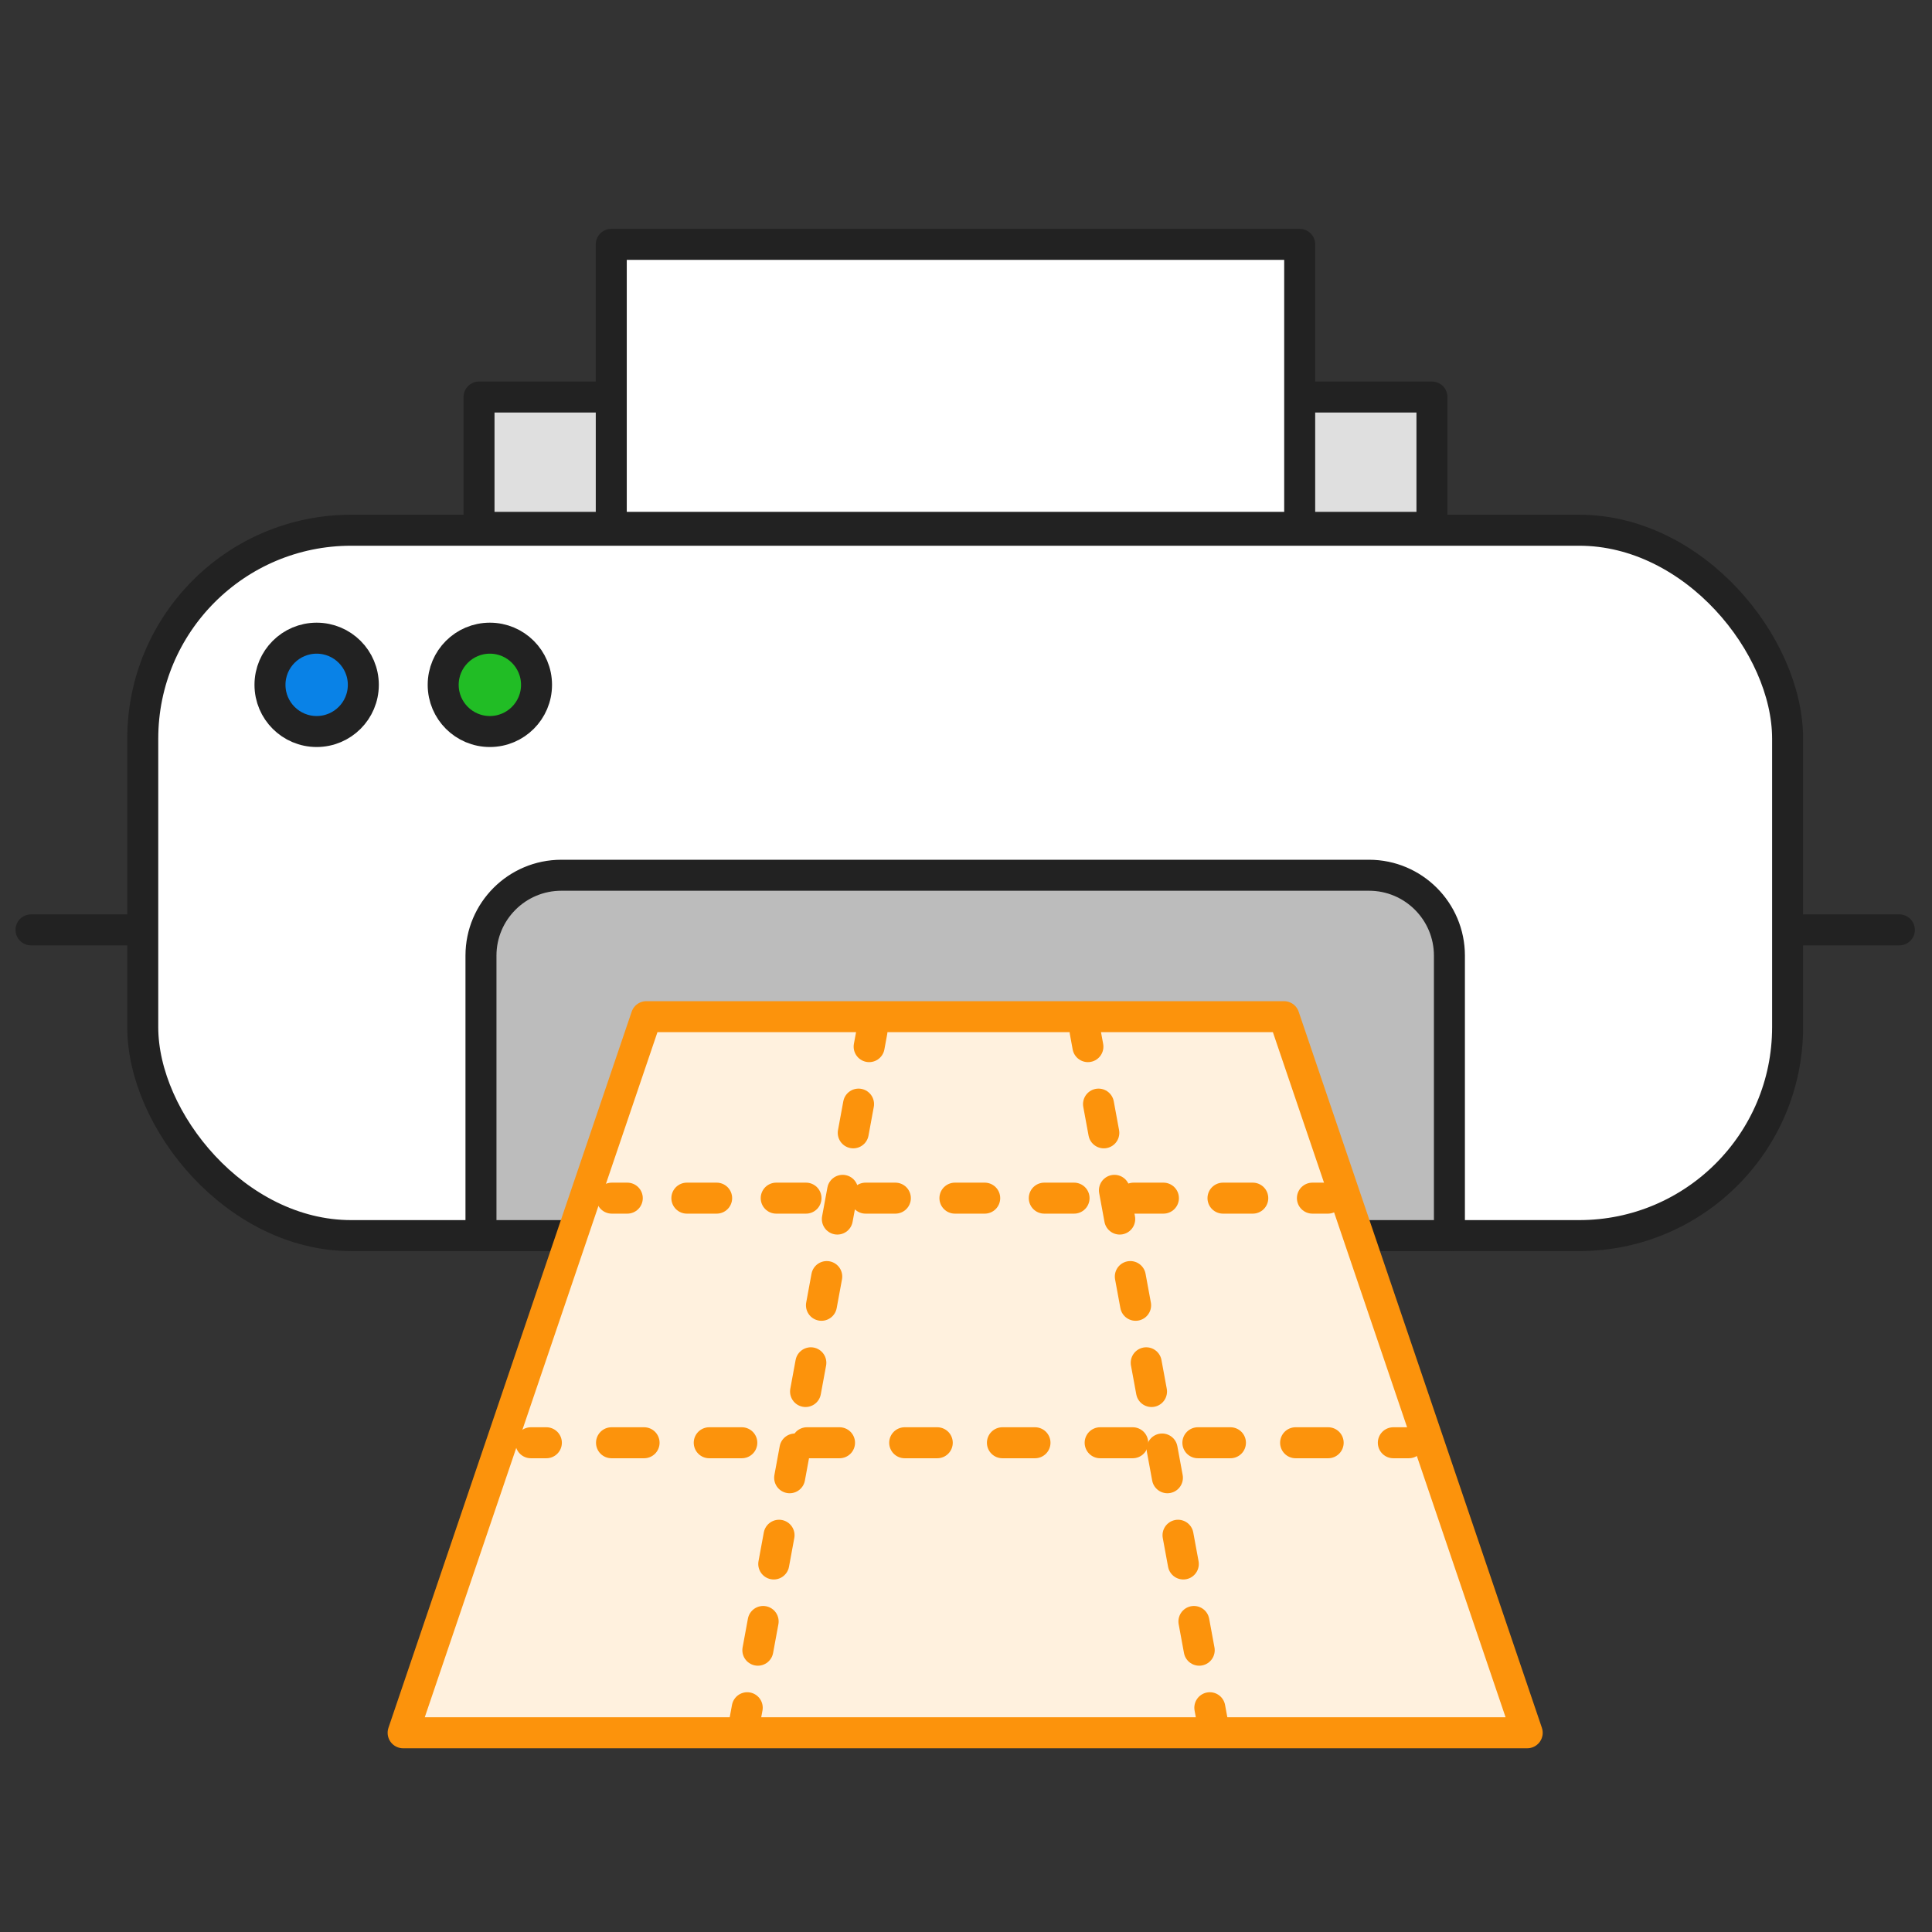 <svg viewBox="0 0 120 120" xmlns="http://www.w3.org/2000/svg"><rect x="0" y="0" width="120" height="120" fill="#333333" stroke="none"/><g stroke-linecap="round" stroke-linejoin="round" stroke-width="1.925"><g stroke="#222"><path d="m1.926 57.756h116.047" fill="none"/><rect fill="#fff" height="43.811" rx="12.942" width="102.164" x="8.867" y="32.934"/><path d="m34.866 54.363h50.167c2.756 0 4.993 2.237 4.993 4.993v17.39h-60.152v-17.39c0-2.756 2.237-4.993 4.993-4.993z" fill="#bcbcbc"/><circle cx="19.668" cy="42.537" fill="#0982e7" r="2.899"/><circle cx="30.426" cy="42.537" fill="#21bd25" r="2.899"/></g><g stroke="#fc930c"><path d="m94.858 107.626h-69.819l15.107-44.479h39.605z" fill="#fff1de"/><g fill="none"><path d="m67.398 64.061.174.947"/><path d="m68.231 68.578 6.584 35.707" stroke-dasharray="0 0 1.815 3.631"/><path d="m75.144 106.07.175.947"/><path d="m54.159 64.061-.175.947"/><path d="m53.326 68.578-6.584 35.707" stroke-dasharray="0 0 1.815 3.631"/><path d="m46.412 106.07-.175.947"/><path d="m37.999 74.419h.963"/><path d="m42.662 74.419h37.003" stroke-dasharray="0 0 1.85 3.7"/><path d="m81.516 74.419h.963"/><path d="m32.973 89.612h.963"/><path d="m37.982 89.612h46.537" stroke-dasharray="0 0 2.023 4.047"/><path d="m86.542 89.612h.963"/></g></g><g stroke="#222"><path d="m29.753 24.661h59.188v8.092h-59.188z" fill="#dfdfdf"/><path d="m37.967 15.178h42.759v17.575h-42.759z" fill="#fff"/></g></g></svg>